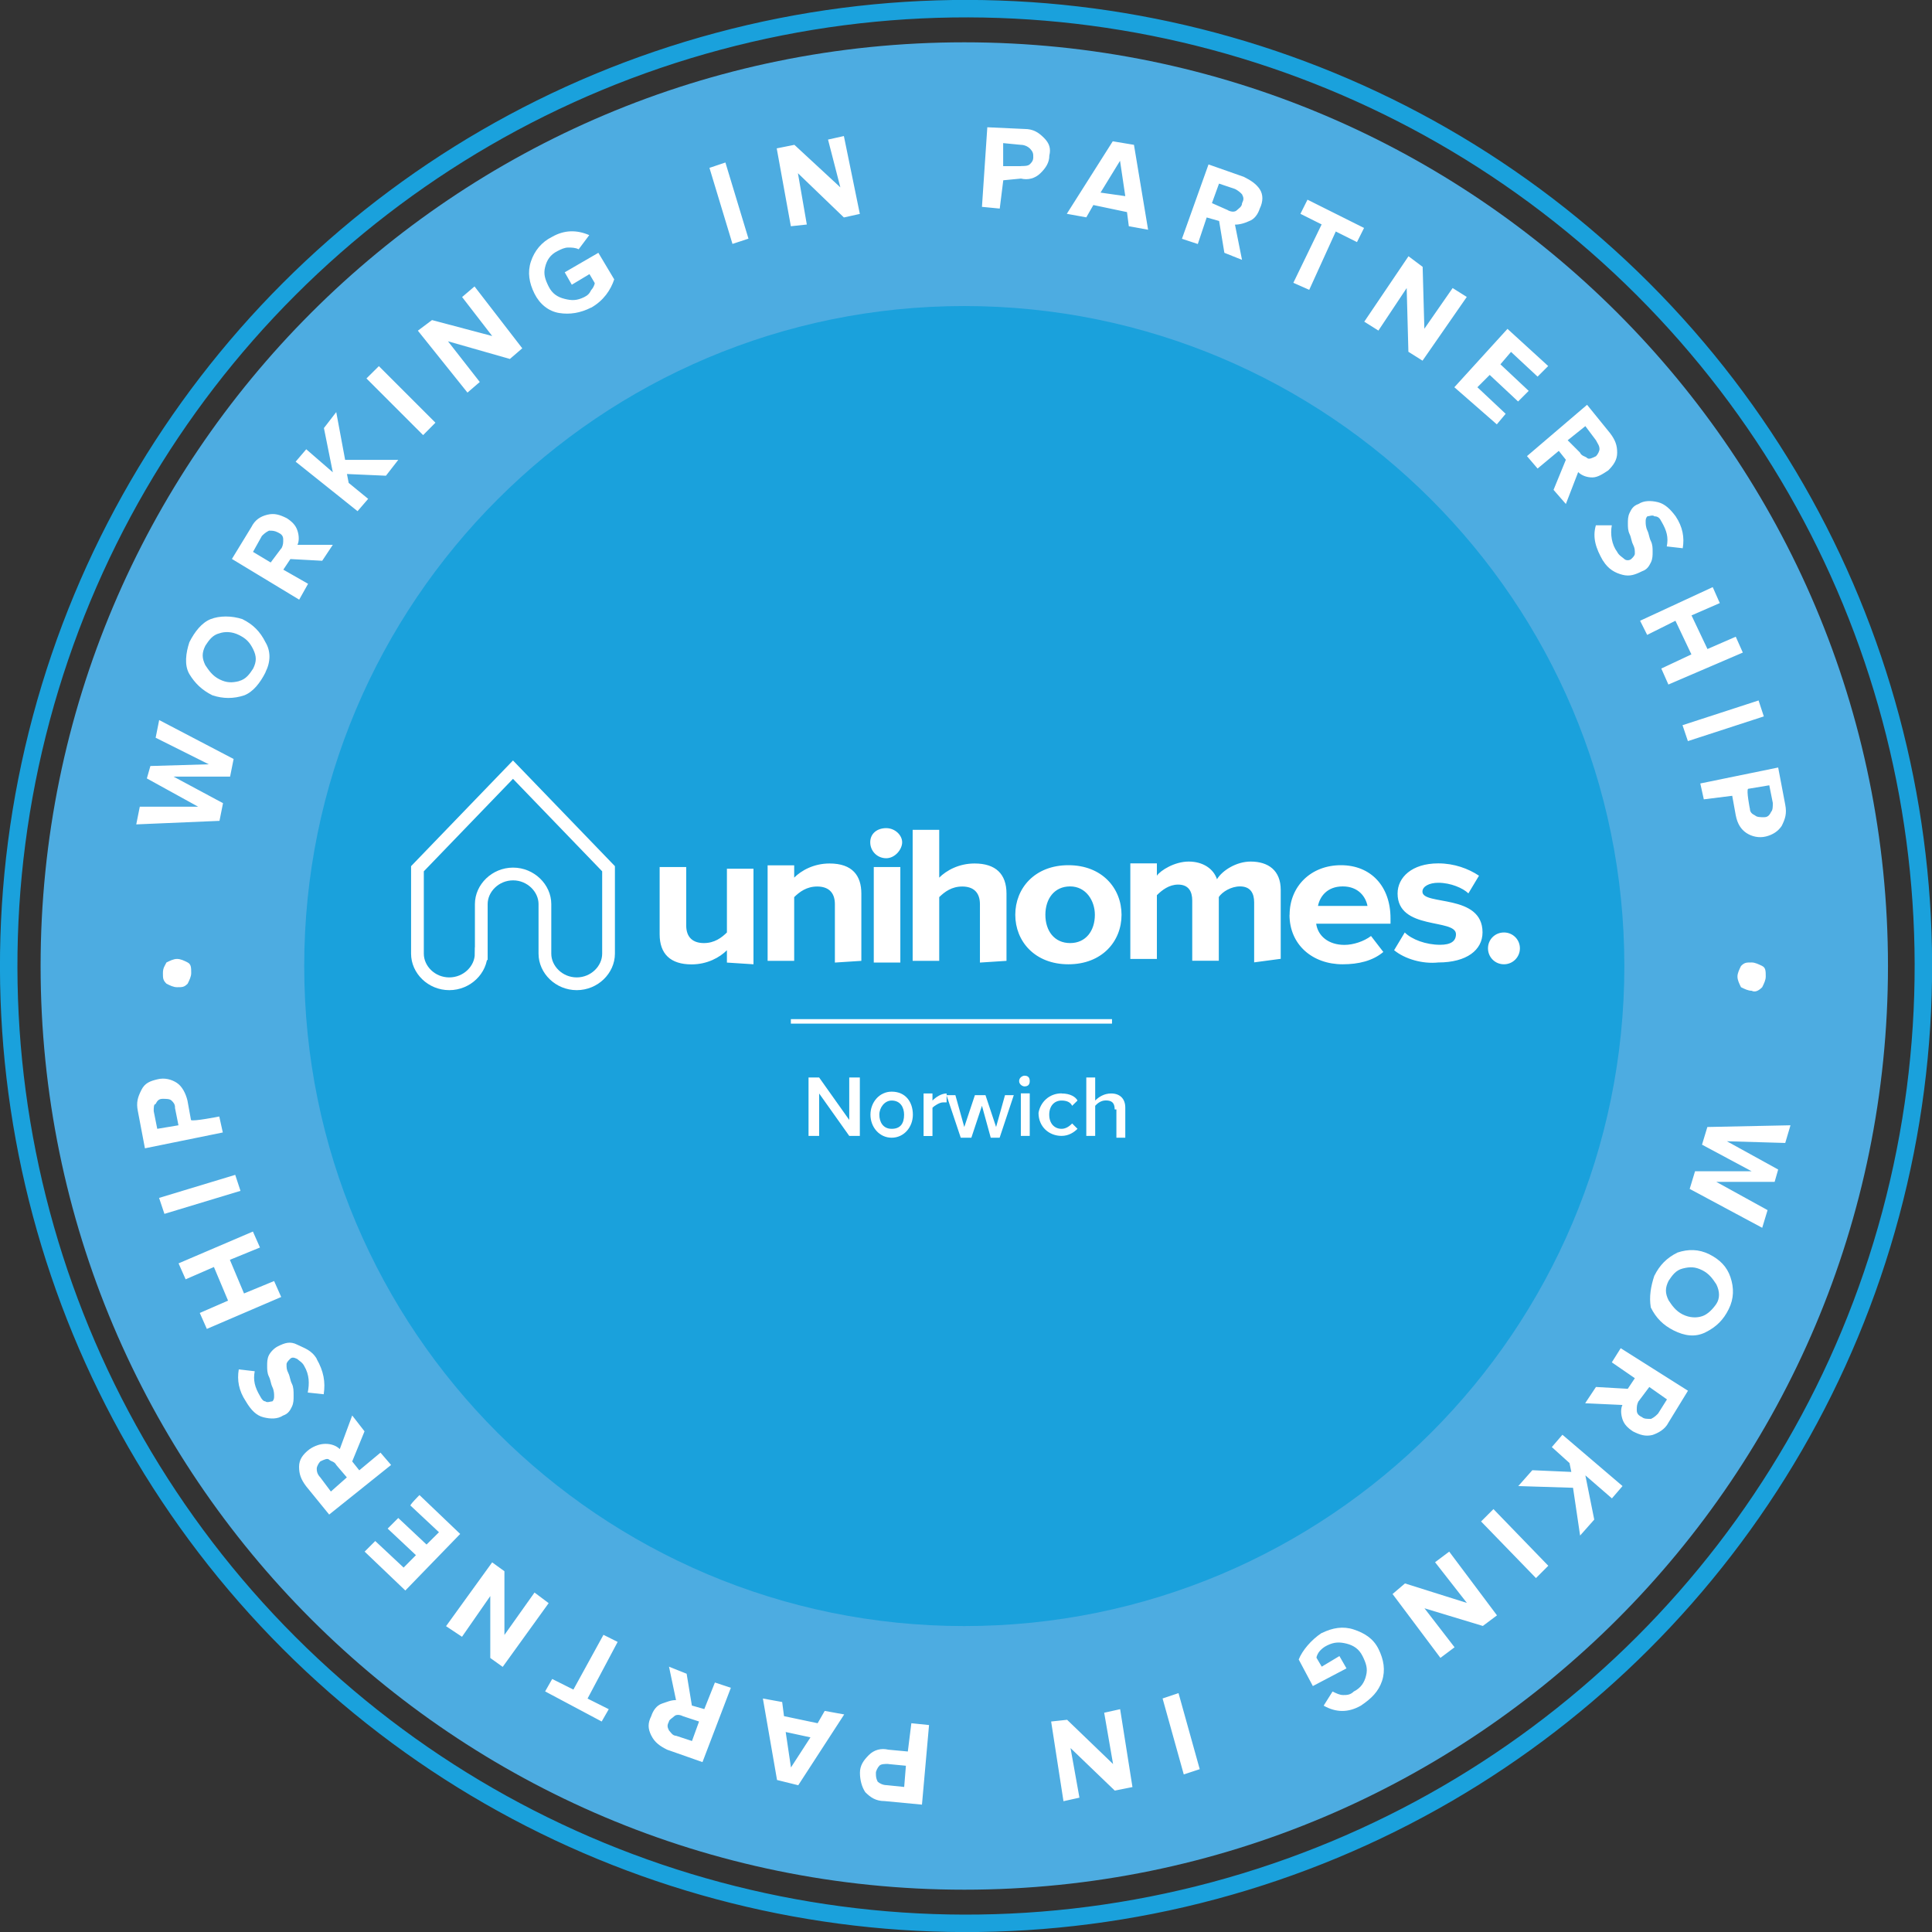 <?xml version="1.0" encoding="UTF-8"?><svg id="a" xmlns="http://www.w3.org/2000/svg" viewBox="0 0 180.36 180.36"><rect x="0" y="0" width="180.36" height="180.36" fill="#333333" stroke="none"/><defs><style>.b{fill:#fff;}.c{fill:#1aa1dc;}.d{fill:#4dace1;}.e{stroke:#1aa1dc;stroke-linejoin:round;stroke-width:1.63px;}.e,.f{fill:none;stroke-linecap:round;}.f{stroke:#fff;stroke-miterlimit:6.55;stroke-width:1.19px;}</style></defs><path class="d" d="M90.02,3.95c47.62,0,86.23,38.61,86.23,86.23s-38.61,86.23-86.23,86.23S3.79,137.81,3.79,90.18,42.39,3.95,90.02,3.95"/><circle class="e" cx="90.18" cy="90.18" r="89.37" transform="translate(-37.35 90.18) rotate(-45)"/><path class="c" d="M90.02,28.57c34.03,0,61.62,27.59,61.62,61.62s-27.59,61.61-61.62,61.61-61.62-27.59-61.62-61.61S55.99,28.57,90.02,28.57"/><path class="b" d="M138.91,88.53c0-.83,.66-1.48,1.49-1.48s1.49,.66,1.49,1.48-.66,1.49-1.49,1.49-1.49-.66-1.49-1.49m-8.76,.17l.99-1.65c.66,.66,1.98,1.15,3.3,1.15,.99,0,1.48-.33,1.48-.99,0-1.49-5.45-.33-5.45-3.8,0-1.49,1.32-2.81,3.8-2.81,1.49,0,2.81,.49,3.8,1.15l-.99,1.65c-.5-.49-1.65-.99-2.81-.99-.83,0-1.48,.33-1.48,.83,0,1.32,5.61,.16,5.61,3.8,0,1.65-1.48,2.81-4.13,2.81-1.48,.16-3.14-.33-4.13-1.15m-4.79-5.95c-1.49,0-2.15,.99-2.31,1.82h4.62c-.16-.83-.83-1.82-2.31-1.82m-4.96,2.65c0-2.65,1.98-4.63,4.79-4.63s4.63,1.98,4.63,4.96v.5h-6.94c.16,1.15,1.15,1.98,2.64,1.98,.83,0,1.82-.33,2.48-.83l1.15,1.49c-.99,.83-2.31,1.15-3.8,1.15-2.81,0-4.96-1.82-4.96-4.62m-3.3,4.46v-5.62c0-.83-.33-1.49-1.32-1.49-.83,0-1.65,.5-1.98,.99v5.95h-2.48v-5.62c0-.83-.33-1.49-1.32-1.49-.83,0-1.49,.5-1.98,.99v5.95h-2.48v-8.92h2.48v1.15c.33-.49,1.65-1.32,2.97-1.32s2.31,.66,2.64,1.65c.5-.83,1.82-1.65,3.14-1.65,1.65,0,2.81,.83,2.81,2.64v6.44l-2.48,.33Zm-14.87-4.46c0-1.32-.83-2.65-2.31-2.65s-2.31,1.16-2.31,2.65,.83,2.64,2.31,2.64,2.31-1.16,2.31-2.64m-7.43,0c0-2.48,1.82-4.63,4.96-4.63s4.96,2.15,4.96,4.63-1.82,4.62-4.96,4.62-4.96-2.15-4.96-4.62m-3.3,4.46v-5.45c0-1.15-.66-1.65-1.65-1.65s-1.65,.5-2.15,.99v5.95h-2.48v-12.23h2.48v4.46c.66-.66,1.82-1.32,3.3-1.32,1.98,0,2.98,.99,2.98,2.81v6.28l-2.48,.16Zm-9.91-8.92h2.48v8.92h-2.48v-8.92Zm-.33-2.31c0-.83,.66-1.32,1.49-1.32s1.49,.66,1.49,1.32-.66,1.49-1.49,1.49-1.49-.66-1.49-1.49m-3.3,11.23v-5.45c0-1.15-.66-1.65-1.65-1.65s-1.65,.5-2.15,.99v5.95h-2.48v-8.92h2.48v1.15c.66-.66,1.82-1.32,3.3-1.32,2.15,0,2.97,1.15,2.97,2.81v6.28l-2.48,.16Zm-10.08,0v-1.15c-.66,.66-1.82,1.32-3.3,1.32-1.98,0-2.98-.99-2.98-2.81v-6.28h2.48v5.45c0,1.15,.66,1.65,1.65,1.65s1.65-.5,2.15-.99v-5.95h2.48v8.92l-2.48-.16Z"/><path class="f" d="M44.92,89.03c0,1.49-1.32,2.81-2.98,2.81s-2.97-1.32-2.97-2.81v-7.93l8.92-9.25,8.92,9.25v7.93c0,1.49-1.32,2.81-2.97,2.81s-2.97-1.32-2.97-2.81v-4.63c0-1.48-1.32-2.81-2.97-2.81s-2.97,1.32-2.97,2.81v4.63Z"/><rect class="b" x="73.83" y="95.14" width="29.98" height=".42"/><path class="b" d="M16.34,103.4c0-.33-.16-.5-.33-.66-.16-.16-.49-.16-.83-.16s-.49,.16-.66,.49c-.17,0-.17,.33-.17,.66l.33,1.65,1.98-.33-.33-1.65Zm4.13,.83l.33,1.49-7.27,1.48-.66-3.47c-.17-.83,0-1.32,.33-1.98,.33-.66,.83-.83,1.49-.99,.66-.17,1.32,0,1.82,.33,.5,.33,.83,.99,.99,1.65l.33,1.82c.16,.16,2.64-.33,2.64-.33m1.49,5.45l.49,1.49-7.1,2.15-.5-1.49,7.1-2.15Zm1.65,5.29l.66,1.49-2.81,1.15,1.32,3.14,2.81-1.16,.66,1.49-6.94,2.98-.66-1.49,2.64-1.15-1.32-3.14-2.64,1.15-.66-1.49,6.94-2.97Zm5.95,11.89c.66,1.16,.83,2.15,.66,3.3l-1.49-.16c.16-.83,.16-1.65-.33-2.48-.16-.33-.49-.5-.66-.66-.33-.16-.5-.16-.66,0s-.33,.33-.33,.5c0,.33,0,.49,.17,.83,.16,.33,.16,.66,.33,.99,.16,.33,.16,.66,.16,1.15,0,.33,0,.66-.16,.99-.16,.33-.33,.66-.83,.83-.5,.33-1.15,.33-1.82,.16-.66-.16-1.16-.66-1.65-1.49-.66-.99-.83-1.98-.66-2.98l1.49,.17c-.16,.83,0,1.48,.49,2.31,.17,.33,.33,.5,.5,.5,.16,.16,.5,0,.66,0,.16-.16,.16-.33,.16-.5s0-.49-.16-.83c-.16-.33-.16-.66-.33-.99-.16-.33-.16-.66-.16-.99s0-.66,.16-.99c.17-.33,.5-.66,.83-.83,.66-.33,1.16-.5,1.82-.16,.66,.33,1.32,.49,1.82,1.32m1.82,9.91c-.16-.33-.5-.33-.66-.49-.16-.17-.49,0-.83,.16-.16,.16-.33,.49-.33,.66s0,.49,.33,.83l.99,1.32,1.49-1.32-.99-1.16Zm1.49-4.62l1.15,1.48-1.15,2.81,.66,.83,1.98-1.65,.99,1.15-5.78,4.63-2.15-2.64c-.5-.66-.66-1.16-.66-1.82s.33-1.15,.99-1.65c.5-.33,.99-.49,1.49-.49s.99,.16,1.32,.49l1.16-3.14Zm6.28,7.43l3.8,3.63-5.12,5.28-3.8-3.63,.99-.99,2.65,2.48,1.15-1.16-2.64-2.48,.99-.99,2.64,2.48,1.16-1.15-2.65-2.48c-.16,0,.83-.99,.83-.99m6.78,6.28l1.15,.83v5.95l2.81-3.96,1.32,.99-4.29,5.95-1.16-.83v-5.78l-2.64,3.8-1.49-.99,4.3-5.95Zm10.4,6.77l1.32,.66-2.81,5.29,1.98,.99-.66,1.15-5.28-2.81,.66-1.16,1.98,.99,2.81-5.12Zm7.43,7.6c-.33-.17-.66-.17-.83,0-.16,.16-.49,.33-.49,.49-.17,.33-.17,.5,0,.83,.16,.16,.33,.5,.66,.5l1.49,.49,.66-1.82-1.49-.49Zm-1.32-4.63l1.65,.66,.49,2.97,1.16,.33,.99-2.48,1.49,.49-2.65,6.94-3.3-1.16c-.66-.33-1.15-.66-1.48-1.32-.33-.66-.33-1.16,0-1.82,.16-.5,.49-.99,.99-1.16,.49-.16,.83-.33,1.32-.33l-.66-3.14Zm10.9,6.11l.49,3.3,1.82-2.81-2.31-.5Zm-2.15-3.14l1.82,.33,.17,1.32,3.14,.66,.66-1.15,1.82,.33-4.29,6.61-1.98-.49-1.32-7.6Zm11.73,6.11c-.33,0-.66,0-.83,.16-.16,.16-.33,.5-.33,.66,0,.33,0,.5,.16,.83,.16,.16,.5,.33,.83,.33l1.65,.17,.16-1.98-1.65-.16Zm2.15-3.8l1.65,.17-.66,7.43-3.47-.33c-.83,0-1.32-.33-1.82-.83-.33-.49-.5-1.15-.5-1.82s.33-1.15,.83-1.65c.5-.5,1.16-.66,1.82-.5l1.82,.17,.33-2.65Zm13.05-.16l1.49-.16,4.29,4.13-.83-4.79,1.49-.33,1.15,7.27-1.65,.33-4.13-3.97,.83,4.63-1.49,.33-1.15-7.43Zm10.4-2.15l1.49-.5,1.98,7.1-1.49,.49-1.98-7.1Zm14.87-6.11c.99-.49,1.98-.66,2.98-.33,.99,.33,1.82,.83,2.31,1.82,.49,.99,.66,1.98,.33,2.98-.33,.99-.99,1.65-1.98,2.31-1.16,.66-2.31,.66-3.47,0l.83-1.32c.33,.16,.66,.33,.99,.33s.66,0,.99-.33c.66-.33,.99-.83,1.15-1.49,.17-.66,0-1.15-.33-1.82-.33-.66-.83-.99-1.49-1.16-.66-.16-1.15-.16-1.82,.17-.33,.16-.5,.33-.66,.49-.16,.16-.33,.5-.33,.66l.49,.83,1.65-.99,.66,1.15-3.14,1.65-1.32-2.48c.33-.83,1.15-1.82,2.15-2.48m6.61-3.63l1.16-.99,5.78,1.82-2.97-3.8,1.32-.99,4.46,5.95-1.32,.99-5.45-1.65,2.81,3.64-1.32,.99-4.46-5.95Zm8.26-6.77l1.16-1.16,5.12,5.29-1.15,1.15-5.12-5.28Zm3.47-3.3l1.32-1.49,3.64,.16-.17-.83-1.65-1.49,.99-1.15,5.61,4.79-.99,1.15-2.48-2.15,.83,4.13-1.32,1.49-.66-4.46-5.12-.16Zm11.23-7.93c-.16,.33-.16,.5-.16,.83s.16,.5,.5,.66c.16,.16,.49,.16,.83,.16,.33-.16,.49-.33,.66-.5l.83-1.32-1.65-1.16-.99,1.32Zm-4.96,.16l.99-1.49,2.97,.17,.66-.99-2.15-1.48,.83-1.32,6.28,3.97-1.82,2.97c-.33,.66-.99,.99-1.49,1.16-.66,.16-1.16,0-1.82-.33-.5-.33-.83-.66-.99-1.15-.16-.5-.16-.99,0-1.32l-3.47-.16Zm9.09-12.55c-.66,.16-.99,.66-1.32,1.15-.33,.66-.33,1.16,0,1.82,.33,.49,.66,.99,1.32,1.32,.66,.33,1.32,.33,1.82,.16,.5-.16,.99-.66,1.32-1.15,.33-.5,.33-1.15,0-1.82-.33-.5-.66-.99-1.32-1.32-.66-.33-1.15-.33-1.82-.16m-2.64,.66c.5-.99,1.15-1.65,2.15-2.15,.99-.33,1.98-.33,2.97,.16,.99,.5,1.65,1.16,1.98,2.15,.33,.99,.33,1.98-.17,2.98-.49,.99-1.15,1.65-2.15,2.15-.99,.5-1.98,.33-2.97-.16-.99-.5-1.65-1.15-2.15-2.15-.17-.99,0-1.98,.33-2.97m3.3-8.1l.5-1.65h5.28l-4.63-2.48,.5-1.65,7.76-.16-.49,1.65-5.45-.16,4.79,2.64-.33,1.15h-5.45l4.79,2.64-.5,1.65-6.77-3.63Zm5.78-18.5c-.33,0-.66-.17-.99-.33-.16-.33-.33-.66-.33-.99s.17-.66,.33-.99c.33-.33,.49-.33,.99-.33,.33,0,.66,.17,.99,.33,.33,.16,.33,.49,.33,.99,0,.33-.17,.66-.33,.99-.33,.33-.66,.5-.99,.33m-.16-17.02c0,.33,.16,.5,.49,.66,.17,.16,.5,.16,.83,.16s.5-.16,.66-.5c.16-.16,.16-.49,.16-.83l-.33-1.65-1.98,.33c-.17,.16,.16,1.82,.16,1.82m-4.29-.83l-.33-1.49,7.27-1.49,.66,3.47c.16,.83,0,1.32-.33,1.98-.33,.5-.83,.83-1.48,.99-.66,.16-1.32,0-1.82-.33-.49-.33-.83-.83-.99-1.65l-.33-1.82-2.64,.33Zm-1.49-5.45l-.5-1.48,7.1-2.31,.49,1.49-7.1,2.31Zm-1.82-5.28l-.66-1.49,2.81-1.32-1.49-3.14-2.64,1.32-.66-1.32,6.78-3.14,.66,1.49-2.64,1.15,1.49,3.14,2.64-1.15,.66,1.48-6.94,2.98Zm-6.11-11.56c-.66-1.15-.99-2.15-.66-3.3h1.49c-.16,.83,0,1.82,.5,2.48,.16,.33,.49,.5,.66,.66,.16,.16,.49,.16,.66,0,.17-.16,.33-.33,.33-.5,0-.33,0-.49-.16-.83-.17-.33-.17-.66-.33-.99s-.16-.66-.16-.99,0-.66,.16-.99c.16-.33,.33-.66,.83-.83,.5-.33,1.16-.33,1.82-.17,.66,.17,1.16,.66,1.65,1.32,.66,.99,.83,1.98,.66,2.98l-1.49-.17c.17-.83,0-1.48-.49-2.31-.16-.33-.33-.5-.66-.5-.16-.16-.5,0-.66,0-.16,.16-.16,.33-.16,.5s0,.49,.16,.83c.16,.33,.16,.66,.33,.99,.16,.33,.16,.66,.16,.99s0,.66-.16,.99c-.17,.33-.33,.66-.83,.83-.66,.33-1.16,.5-1.82,.33-.66-.17-1.32-.5-1.82-1.32m-2.15-10.08c.16,.33,.49,.33,.66,.49,.17,.17,.5,0,.83-.16,.17-.16,.33-.49,.33-.66,0-.33-.16-.49-.33-.83l-.99-1.32-1.65,1.32,1.16,1.16Zm-1.32,4.79l-1.15-1.32,1.15-2.81-.66-.83-1.98,1.65-.99-1.16,5.61-4.79,2.15,2.65c.5,.66,.66,1.15,.66,1.82s-.33,1.15-.83,1.65c-.5,.33-.99,.66-1.49,.66s-.99-.17-1.32-.5l-1.15,2.98Zm-6.44-7.43l-3.97-3.47,4.96-5.45,3.8,3.47-.99,.99-2.48-2.31-.99,1.16,2.64,2.48-.99,.99-2.65-2.48-1.15,1.15,2.64,2.48-.83,.99Zm-6.94-5.95l-1.32-.83-.16-5.95-2.64,3.97-1.32-.83,4.13-6.11,1.32,.99,.16,5.78,2.64-3.8,1.32,.83-4.13,5.95Zm-10.57-6.61l-1.49-.66,2.64-5.45-1.98-.99,.66-1.32,5.28,2.64-.66,1.32-1.98-.99-2.48,5.45Zm-7.6-7.43c.33,.17,.66,.17,.83,0,.16-.16,.49-.33,.49-.66,.17-.33,.17-.5,0-.83-.16-.17-.33-.33-.66-.5l-1.49-.5-.66,1.82,1.49,.66Zm1.32,4.63l-1.65-.66-.49-2.97-1.16-.33-.83,2.48-1.48-.49,2.48-6.94,3.3,1.16c.66,.33,1.15,.66,1.48,1.15,.33,.5,.33,1.15,0,1.82-.16,.5-.49,.99-.99,1.16-.33,.16-.83,.33-1.32,.33l.66,3.3Zm-10.9-5.95l-.49-3.3-1.82,2.97,2.31,.33Zm2.15,3.14l-1.82-.33-.17-1.32-3.14-.66-.66,1.15-1.82-.33,4.29-6.77,1.98,.33,1.32,7.93Zm-11.9-5.95c.33,0,.66,0,.83-.16,.17-.16,.33-.33,.33-.66s0-.49-.33-.83c-.16-.16-.49-.33-.83-.33l-1.65-.16v2.15h1.65Zm-1.98,3.97l-1.65-.16,.5-7.43,3.47,.16c.83,0,1.32,.33,1.82,.83,.5,.5,.66,.99,.5,1.65,0,.66-.33,1.16-.83,1.65s-1.16,.66-1.82,.5l-1.65,.16-.33,2.64Zm-13.05,.5l-1.49,.33-4.29-4.13,.83,4.79-1.49,.16-1.32-7.27,1.65-.33,4.29,3.97-1.15-4.46,1.48-.33,1.49,7.27Zm-10.4,2.31l-1.49,.49-2.15-7.1,1.49-.5,2.15,7.1Zm-14.7,6.44c-.99,.5-1.98,.66-2.97,.5s-1.82-.83-2.31-1.82c-.49-.99-.66-1.98-.33-2.98s.99-1.82,1.98-2.31c1.16-.66,2.31-.66,3.47-.16l-.99,1.32c-.33-.16-.66-.16-.99-.16s-.66,.16-.99,.33c-.66,.33-.99,.83-1.15,1.49-.17,.66,0,1.15,.33,1.82,.33,.66,.83,.99,1.49,1.15,.66,.17,1.15,.17,1.82-.16,.33-.16,.5-.33,.66-.66,.16-.16,.33-.49,.33-.66l-.49-.83-1.65,.99-.66-1.16,3.14-1.82,1.48,2.48c-.33,.99-.99,1.98-2.15,2.64m-6.44,3.8l-1.15,.99-5.78-1.65,2.97,3.8-1.15,.99-4.63-5.78,1.32-.99,5.62,1.49-2.81-3.64,1.16-.99,4.46,5.78Zm-8.1,6.94l-1.15,1.16-5.29-5.29,1.16-1.15,5.28,5.28Zm-3.47,3.47l-1.15,1.48-3.64-.16,.16,.83,1.82,1.49-.99,1.15-5.78-4.62,.99-1.16,2.48,2.15-.83-4.13,1.15-1.49,.83,4.46h4.96Zm-10.9,8.26c.16-.33,.16-.5,.16-.83s-.16-.5-.5-.66c-.33-.16-.49-.16-.83-.16-.33,.16-.49,.33-.66,.49l-.83,1.49,1.65,.99,.99-1.32Zm4.79-.33l-.99,1.49-2.97-.16-.66,.99,2.31,1.32-.83,1.48-6.28-3.8,1.82-2.98c.33-.66,.83-.99,1.49-1.15,.66-.16,1.16,0,1.82,.33,.5,.33,.83,.66,.99,1.16,.16,.49,.16,.99,0,1.32h3.3Zm-8.76,12.72c.66-.17,.99-.66,1.32-1.16,.33-.66,.33-1.15,0-1.82-.33-.66-.66-.99-1.32-1.32-.66-.33-1.32-.33-1.82-.16-.66,.16-.99,.66-1.32,1.16-.33,.66-.33,1.15,0,1.82,.33,.49,.66,.99,1.32,1.32,.66,.33,1.15,.33,1.82,.17m2.48-.83c-.5,.99-1.15,1.82-1.98,2.15-.99,.33-1.98,.33-2.98,0-.99-.49-1.65-1.15-2.15-1.98-.49-.83-.33-1.98,0-2.98,.5-.99,1.16-1.82,1.98-2.15,.83-.33,1.98-.33,2.97,0,.99,.49,1.65,1.15,2.15,2.15,.5,.83,.5,1.82,0,2.81m-2.97,8.09l-.33,1.65h-5.28l4.62,2.48-.33,1.65-7.77,.33,.33-1.65h5.45l-4.79-2.64,.33-1.16,5.45-.16-4.96-2.48,.33-1.65,6.94,3.63Zm-5.28,18.67c.33,0,.66,.16,.99,.33,.33,.17,.33,.5,.33,.99,0,.33-.17,.66-.33,.99-.33,.33-.49,.33-.99,.33-.33,0-.66-.16-.99-.33-.33-.33-.33-.5-.33-.99s.17-.66,.33-.99c.33-.16,.66-.33,.99-.33"/><polygon class="b" points="76.47 102.08 76.47 106.04 75.48 106.04 75.48 100.59 76.47 100.59 79.28 104.55 79.28 100.59 80.27 100.59 80.27 106.04 79.28 106.04 76.47 102.08"/><path class="b" d="M84.4,104.06c0-.66-.33-1.32-1.16-1.32-.66,0-1.15,.66-1.15,1.32s.33,1.32,1.15,1.32,1.16-.5,1.16-1.32m-3.14,0c0-1.15,.83-2.15,1.98-2.15,1.32,0,1.98,.99,1.98,2.15s-.83,2.15-1.98,2.15-1.98-.99-1.98-2.15"/><path class="b" d="M86.22,102.08h.83v.66c.33-.33,.83-.66,1.32-.66v.83h-.33c-.33,0-.83,.33-.99,.5v2.64h-.83v-3.97Z"/><polygon class="b" points="91.67 103.23 90.68 106.21 89.69 106.21 88.36 102.24 89.19 102.24 90.02 105.21 91.01 102.24 92 102.24 92.99 105.21 93.82 102.24 94.64 102.24 93.32 106.21 92.49 106.21 91.67 103.23"/><path class="b" d="M95.3,102.07h.83v3.97h-.83v-3.97Zm-.16-1.15c0-.33,.33-.5,.5-.5,.33,0,.49,.17,.49,.5s-.16,.5-.49,.5c-.17,0-.5-.17-.5-.5"/><path class="b" d="M99.1,102.08c.83,0,1.32,.33,1.49,.66l-.5,.49c-.16-.33-.49-.49-.99-.49-.66,0-1.15,.49-1.15,1.32s.49,1.32,1.15,1.32c.33,0,.66-.16,.99-.5l.5,.5c-.33,.33-.83,.66-1.49,.66-1.15,0-2.15-.83-2.15-2.15,.17-.99,.99-1.82,2.15-1.82"/><path class="b" d="M104.06,103.56c0-.66-.33-.83-.83-.83s-.83,.33-.99,.5v2.81h-.83v-5.45h.83v2.15c.33-.33,.83-.66,1.49-.66,.83,0,1.32,.5,1.32,1.32v2.81h-.83v-2.64h-.16Z"/></svg>